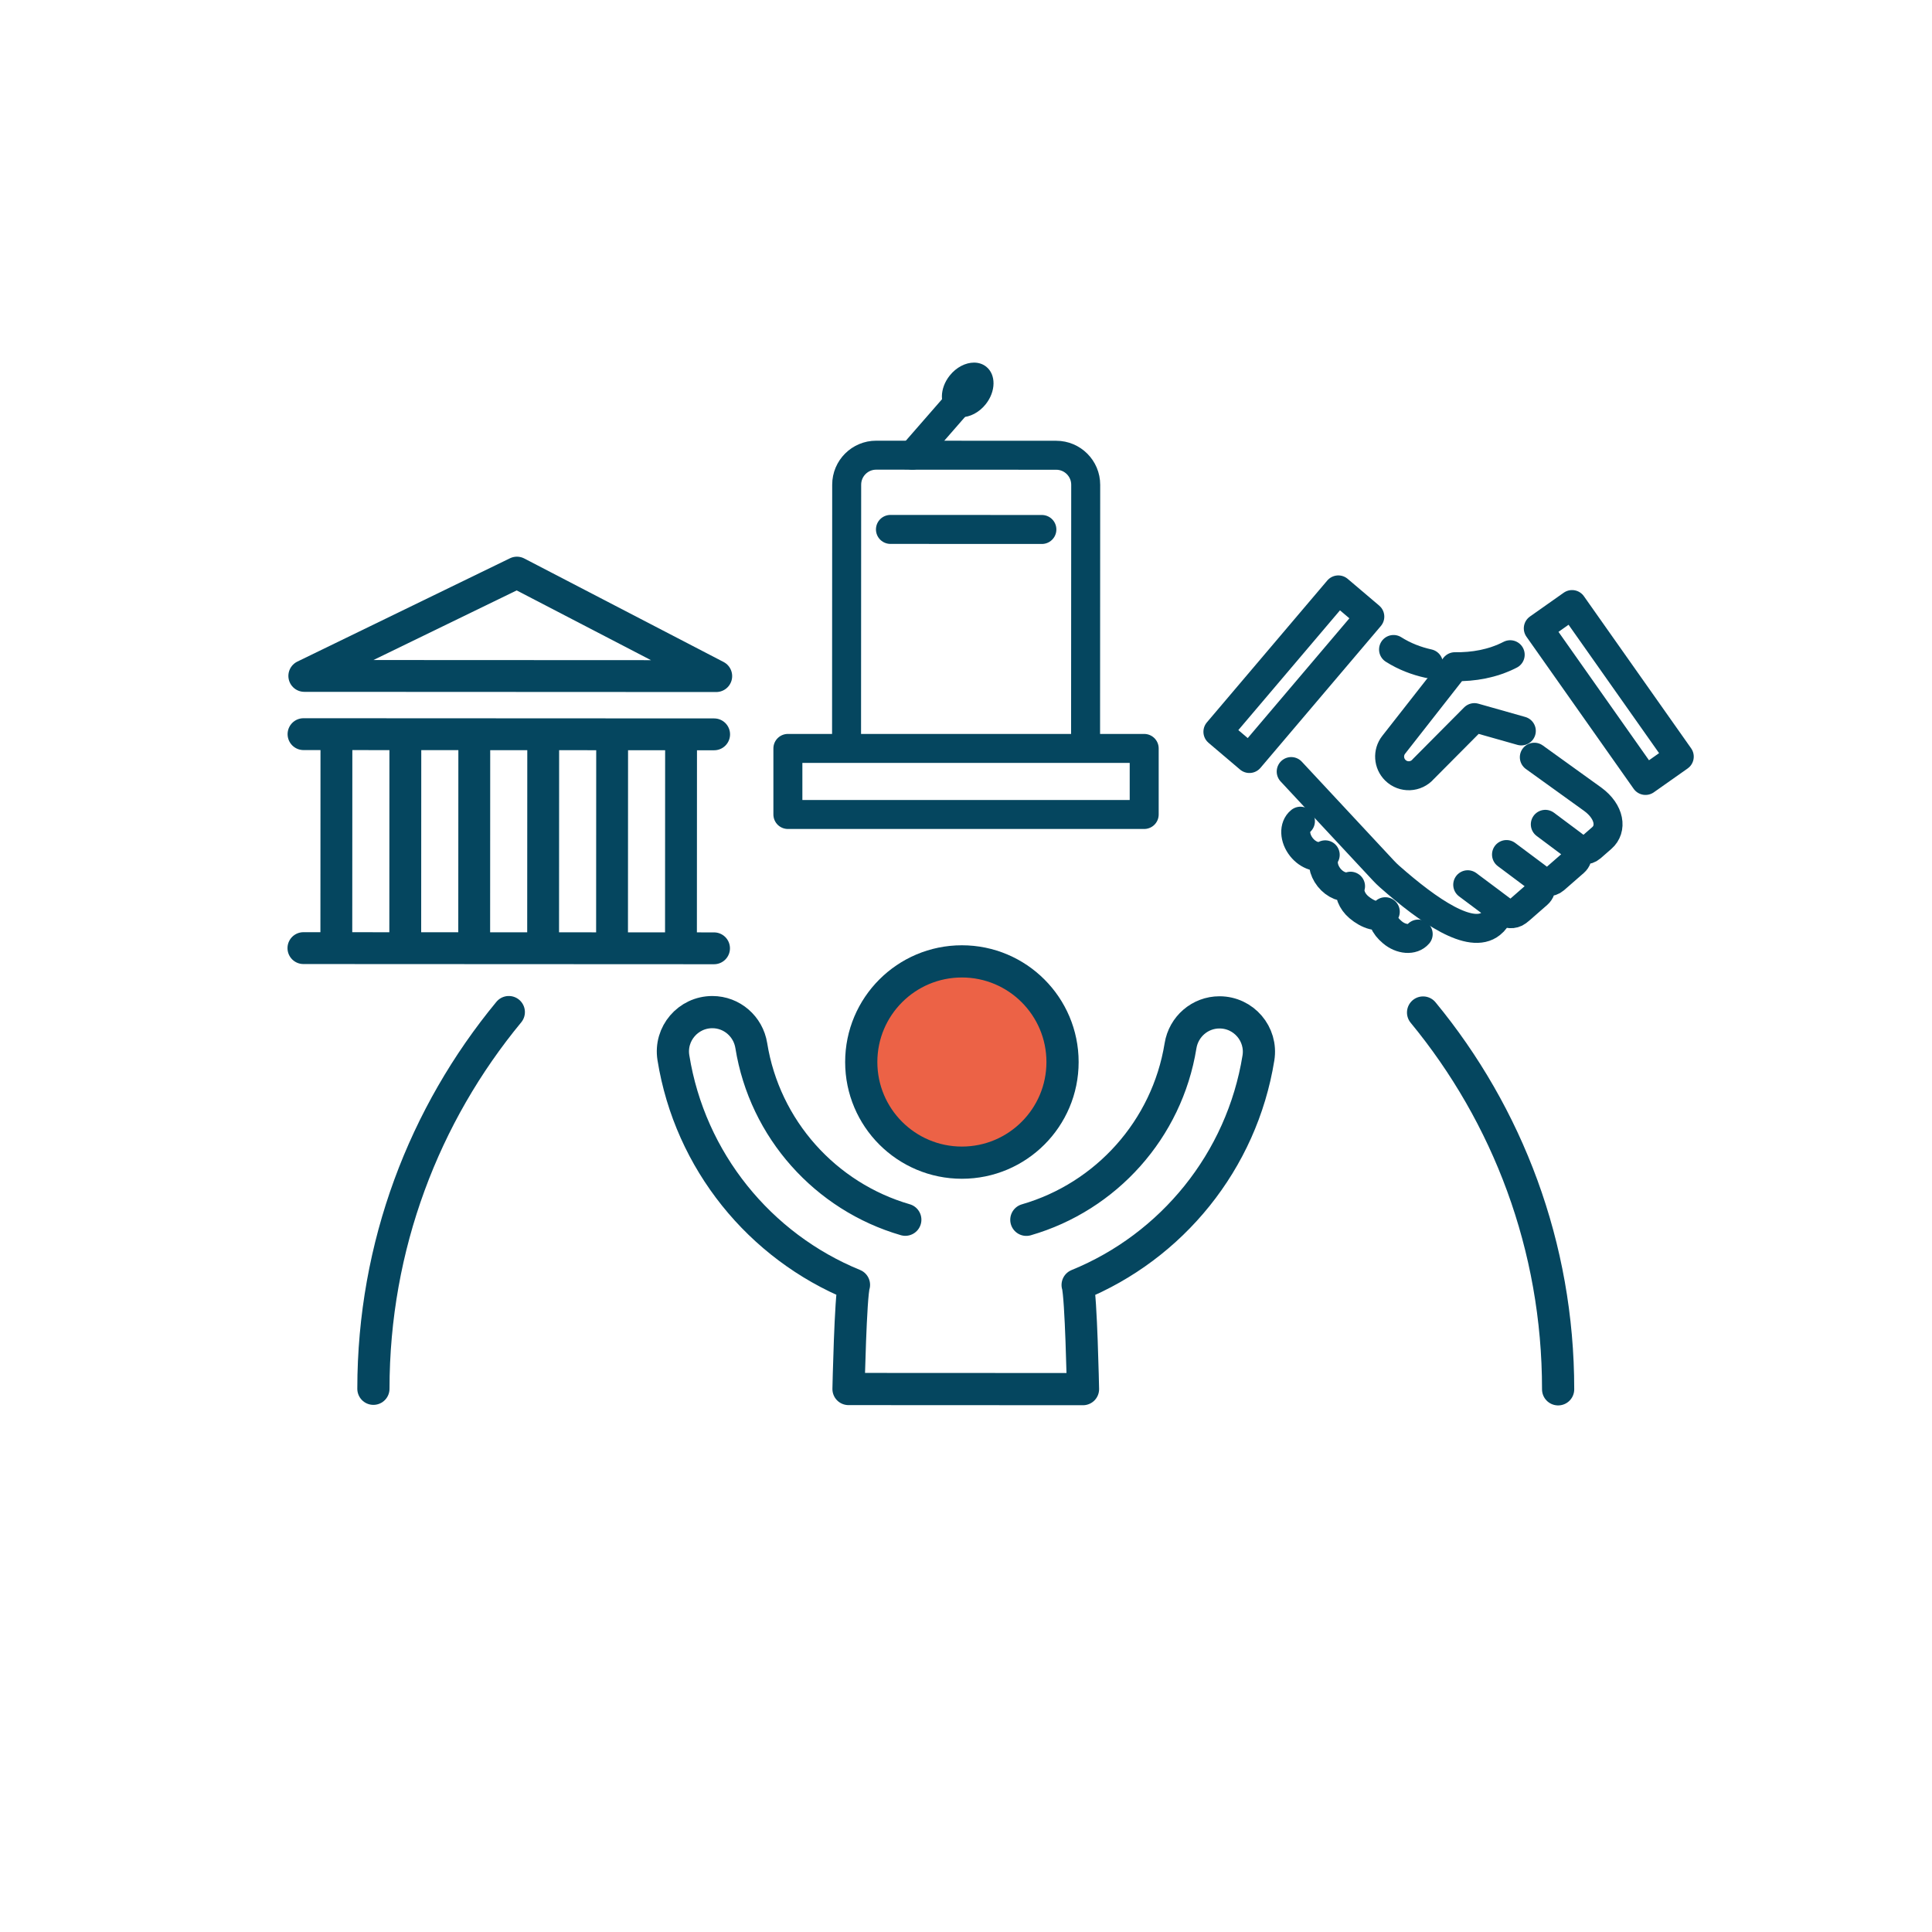 <?xml version="1.0" encoding="UTF-8"?>
<svg xmlns="http://www.w3.org/2000/svg" id="Ebene_1" viewBox="0 0 1200 1200">
  <defs>
    <style>.cls-1{fill:#05465f;}.cls-2{stroke-width:19.78px;}.cls-2,.cls-3,.cls-4,.cls-5{stroke:#05465f;stroke-linecap:round;stroke-linejoin:round;}.cls-2,.cls-3,.cls-5{fill:none;}.cls-3,.cls-4{stroke-width:20px;}.cls-4{fill:#ec6246;}.cls-5{stroke-width:18px;}</style>
  </defs>
  <g>
    <g>
      <path class="cls-3" d="M562.3,757.59c-49.54-14.36-87.35-56.32-95.66-108.15-1.91-11.94-12.09-20.79-24.18-20.8h0c-15.05,0-26.58,13.44-24.2,28.3,10.28,64.15,53.7,117.23,112.16,141.11-2.14,6.79-3.39,64.69-3.39,64.69l145.64,.07s-1.19-57.9-3.33-64.69c58.48-23.83,101.95-76.86,112.29-141,2.39-14.86-9.13-28.32-24.18-28.32h0c-12.09,0-22.28,8.84-24.21,20.78-8.36,51.82-46.2,93.74-95.76,108.06"></path>
      <circle class="cls-4" cx="597.45" cy="659.64" r="62.51"></circle>
    </g>
    <path class="cls-2" d="M423.02,459.28l-.06,126.92m-42.75-126.94l-.06,126.92m-42.75-126.94l-.06,126.92m-42.75-126.94l-.06,126.92m-106.07,2.75l255.04,.12m-254.98-133.02l255.04,.12m-254.54-36.29l255.85,.12-123.8-64.29-132.06,64.17Zm62.75,39.39l-.06,126.92m-42.75-126.94l-.06,126.92"></path>
    <g>
      <path class="cls-5" d="M525.81,464.37l.08-163.33c0-10.12,8.21-18.33,18.34-18.32l111.8,.05c10.12,0,18.33,8.21,18.32,18.34l-.08,163.33"></path>
      <rect class="cls-5" x="489.37" y="464.86" width="221.31" height="41.03"></rect>
      <line class="cls-5" x1="566.72" y1="282.73" x2="599.68" y2="244.94"></line>
      <path class="cls-1" d="M604.98,225.22c-5.21,0-10.96,2.86-15.1,8.05-6.35,7.97-6.49,18.41-.31,23.33,2.15,1.71,4.78,2.53,7.57,2.53,5.21,0,10.96-2.86,15.1-8.05,6.35-7.97,6.49-18.41,.31-23.33-2.15-1.71-4.78-2.53-7.57-2.53h0Z"></path>
      <line class="cls-5" x1="553.07" y1="328.83" x2="647.13" y2="328.87"></line>
    </g>
    <g>
      <g>
        <path class="cls-5" d="M865.56,403.41c6.85,4.34,14.21,7.12,21.67,8.77"></path>
        <path class="cls-5" d="M953,470.32l36.3,26.13c10.67,7.82,12.04,18.44,5.62,24.05l-6.69,5.84c-2.48,2.16-6.46,2.09-9.47-.17l-18.94-14.16,16.66,12.44c3.89,2.93,4.52,8.2,1.32,11l-12.26,10.71c-2.48,2.16-6.46,2.09-9.47-.17l-20.35-15.22,18.07,13.5c3.89,2.93,4.52,8.2,1.32,11l-10.66,9.32c-.66,.57-1.33,1.12-2.02,1.65-2.49,1.89-6.26,1.66-9.1-.48l-21.7-16.23,15.83,11.82c5.08,3.83,2.88,8.93-1.42,12.39-12.45,10.04-38.32-7.56-63.03-29.36-1.26-1.11-2.45-2.29-3.6-3.51l-57.42-61.64"></path>
        <rect class="cls-5" x="790.87" y="360.95" width="25.66" height="115.57" transform="translate(461.81 -420.54) rotate(40.32)"></rect>
        <path class="cls-5" d="M807.72,510.06c-4.12,3.28-3.84,10.49,.63,16.11,4.2,5.28,10.6,7.27,14.77,4.78-2.15,3.7-1.32,9.43,2.37,14.07,3.75,4.71,9.25,6.8,13.36,5.42-1.19,4.01,.75,9.3,5.16,13.04,5.48,4.65,12.68,7.27,16.09,3.25,.12-.14,.22-.3,.33-.44-2.56,4.1-.76,8.4,4.35,12.74,5.48,4.65,12.68,5.16,16.09,1.14"></path>
      </g>
      <g>
        <path class="cls-5" d="M938.01,406.66c-11.03,5.67-22.93,7.61-34.36,7.45l-38,48.5c-3.73,4.76-3.29,11.56,1.02,15.8h0c4.9,4.83,12.86,4.5,17.35-.72l31.76-31.96,29.14,8.25"></path>
        <rect class="cls-5" x="986.42" y="372.41" width="25.66" height="115.57" transform="translate(2063.83 206.03) rotate(144.82)"></rect>
      </g>
    </g>
  </g>
  <path class="cls-3" d="M231.93,862.59c.04-88.88,31.6-170.39,84.1-233.96"></path>
  <path class="cls-3" d="M967.78,862.93c.04-88.88-31.44-170.42-83.88-234.04"></path>
</svg>
